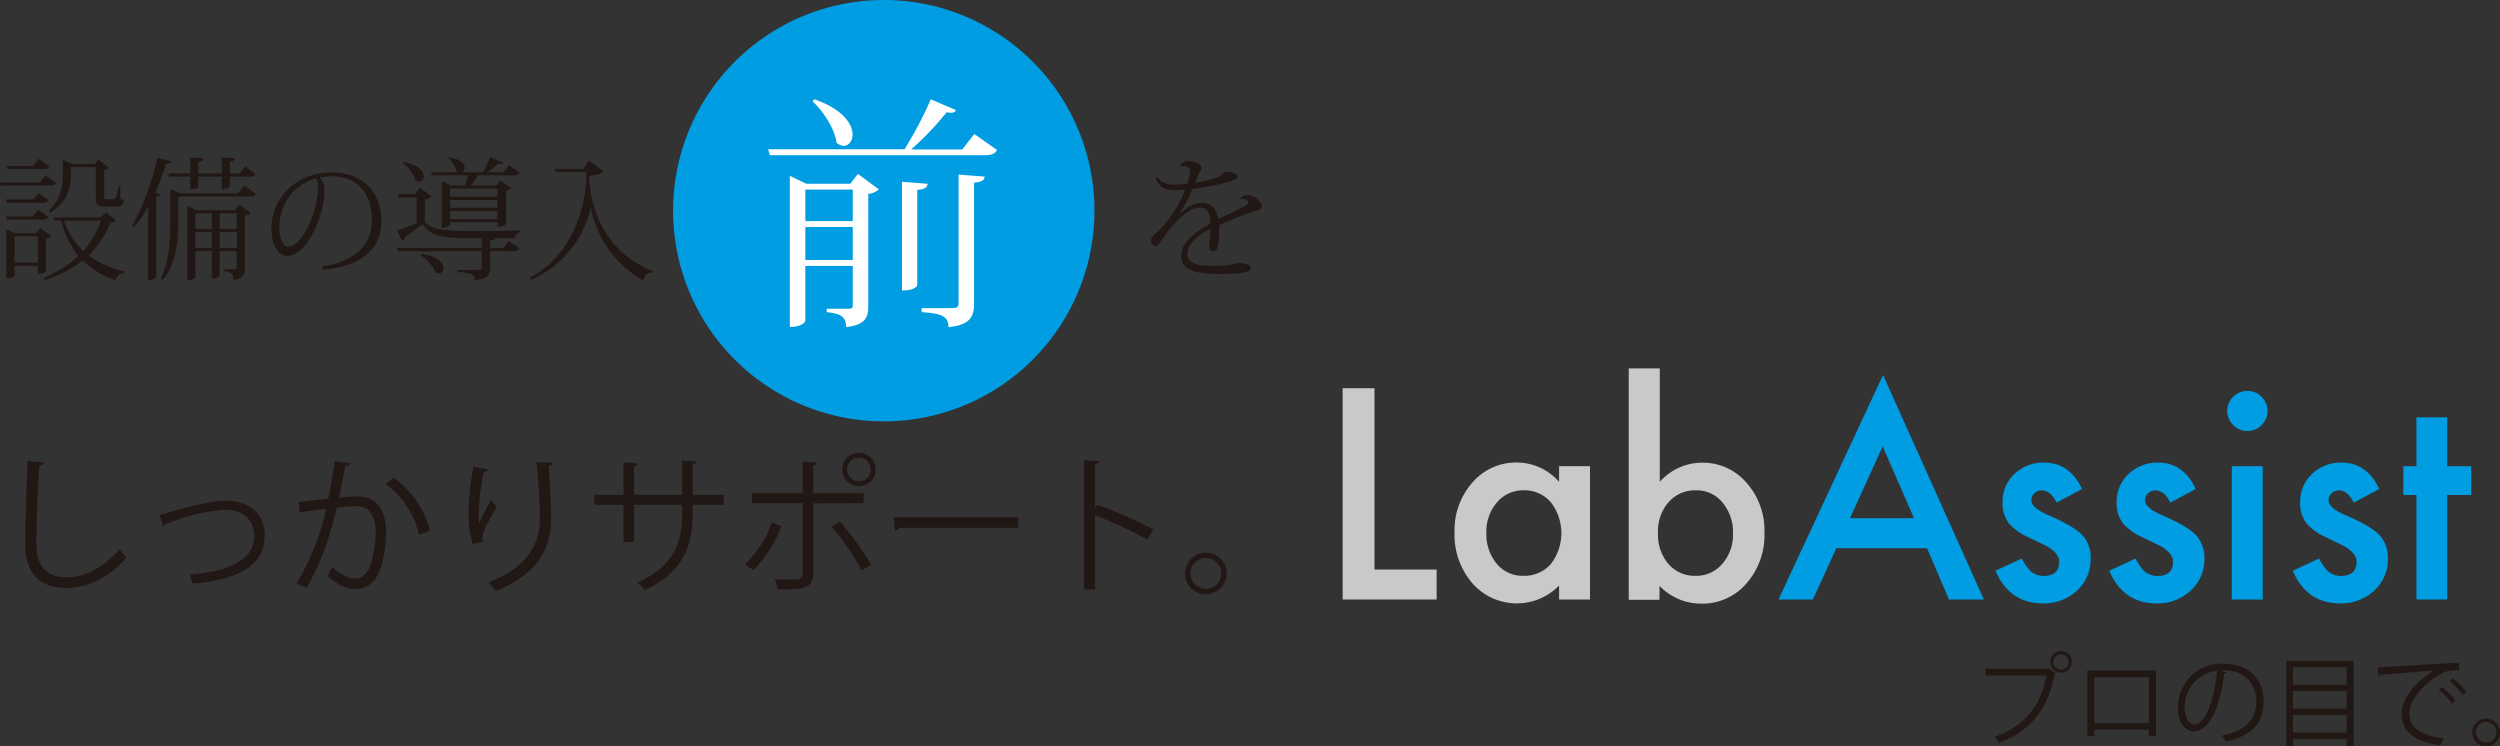<svg xmlns="http://www.w3.org/2000/svg" viewBox="0 0 550 164.15"><rect x="0" y="0" width="550" height="164.15" fill="#333333" stroke="none"/><defs><style>.cls-1{fill:#c9c9ca;}.cls-2{fill:#009de2;}.cls-3{fill:#211815;}.cls-4{fill:#fff;}</style></defs><g id="レイヤー_2" data-name="レイヤー 2"><g id="レイアウト"><path class="cls-1" d="M302.39,85.41V125.3h13.67v6.59H295.38V85.41Z"/><path class="cls-1" d="M343,102.57h6.8v29.32H343v-3.07a13,13,0,0,1-19.06-.48,16.33,16.33,0,0,1-3.94-11.2,15.83,15.83,0,0,1,3.94-11,12.71,12.71,0,0,1,9.88-4.39A12.46,12.46,0,0,1,343,106ZM327,117.14a10.22,10.22,0,0,0,2.26,6.86,7.39,7.39,0,0,0,5.84,2.68,7.75,7.75,0,0,0,6.08-2.59,11.13,11.13,0,0,0,0-13.6,7.64,7.64,0,0,0-6-2.62,7.48,7.48,0,0,0-5.84,2.65A9.79,9.79,0,0,0,327,117.14Z"/><path class="cls-1" d="M365.15,81.05V106a12.49,12.49,0,0,1,9.21-4.21,12.67,12.67,0,0,1,9.88,4.42,15.79,15.79,0,0,1,3.94,11,16.17,16.17,0,0,1-4,11.2,12.81,12.81,0,0,1-10,4.39,12.66,12.66,0,0,1-9.09-3.91v3.07h-6.77V81.05Zm16.11,36.39a10.15,10.15,0,0,0-2.29-6.86,7.32,7.32,0,0,0-5.81-2.71,7.77,7.77,0,0,0-6.08,2.62,9.69,9.69,0,0,0-2.32,6.74,9.83,9.83,0,0,0,2.29,6.83,7.58,7.58,0,0,0,6,2.62,7.46,7.46,0,0,0,5.84-2.62A9.63,9.63,0,0,0,381.26,117.44Z"/><path class="cls-2" d="M423.94,120.6H404l-5.17,11.29h-7.56l23-49.4,22.18,49.4h-7.67ZM421.08,114l-6.89-15.8L407,114Z"/><path class="cls-2" d="M458.05,107.57l-5.6,3c-.89-1.79-2-2.68-3.28-2.68a2.26,2.26,0,0,0-1.6.62,2,2,0,0,0-.66,1.57q0,1.69,3.91,3.34c3.59,1.54,6,3,7.26,4.27a7.32,7.32,0,0,1,1.86,5.26,9.22,9.22,0,0,1-3.13,7.1,10.65,10.65,0,0,1-7.34,2.7q-7.38,0-10.45-7.19l5.78-2.68a12.33,12.33,0,0,0,1.84,2.68,4.18,4.18,0,0,0,2.95,1.14q3.44,0,3.43-3.13c0-1.2-.88-2.33-2.65-3.37-.68-.34-1.37-.67-2.05-1s-1.37-.65-2.07-1a12.54,12.54,0,0,1-4.16-2.89,7.1,7.1,0,0,1-1.53-4.72,8.34,8.34,0,0,1,2.62-6.32,9.15,9.15,0,0,1,6.5-2.5Q455.31,101.76,458.05,107.57Z"/><path class="cls-2" d="M483.06,107.57l-5.6,3c-.88-1.79-2-2.68-3.28-2.68a2.25,2.25,0,0,0-1.59.62,2,2,0,0,0-.67,1.57q0,1.69,3.92,3.34c3.59,1.54,6,3,7.25,4.27a7.28,7.28,0,0,1,1.87,5.26,9.25,9.25,0,0,1-3.13,7.1,10.69,10.69,0,0,1-7.35,2.7c-4.91,0-8.4-2.39-10.44-7.19l5.78-2.68a12.41,12.41,0,0,0,1.83,2.68,4.22,4.22,0,0,0,3,1.14q3.43,0,3.43-3.13c0-1.2-.88-2.33-2.65-3.37q-1-.51-2-1c-.68-.32-1.38-.65-2.08-1a12.58,12.58,0,0,1-4.15-2.89,7.06,7.06,0,0,1-1.54-4.72,8.37,8.37,0,0,1,2.62-6.32,9.17,9.17,0,0,1,6.5-2.5Q480.33,101.76,483.06,107.57Z"/><path class="cls-2" d="M490,90.38A4.4,4.4,0,0,1,494.41,86a4.26,4.26,0,0,1,3.13,1.29,4.15,4.15,0,0,1,1.3,3.1,4.24,4.24,0,0,1-1.3,3.13,4.18,4.18,0,0,1-3.1,1.3A4.42,4.42,0,0,1,490,90.38Zm7.79,12.19v29.32H491V102.57Z"/><path class="cls-2" d="M523.43,107.57l-5.6,3c-.88-1.79-2-2.68-3.28-2.68a2.25,2.25,0,0,0-1.59.62,2,2,0,0,0-.67,1.57q0,1.69,3.92,3.34c3.59,1.54,6,3,7.25,4.27a7.32,7.32,0,0,1,1.87,5.26,9.25,9.25,0,0,1-3.13,7.1,10.69,10.69,0,0,1-7.35,2.7q-7.38,0-10.44-7.19l5.78-2.68a12.41,12.41,0,0,0,1.83,2.68,4.2,4.2,0,0,0,3,1.14q3.43,0,3.43-3.13c0-1.2-.88-2.33-2.65-3.37q-1-.51-2-1c-.68-.32-1.38-.65-2.08-1a12.48,12.48,0,0,1-4.15-2.89,7.06,7.06,0,0,1-1.54-4.72,8.34,8.34,0,0,1,2.62-6.32,9.17,9.17,0,0,1,6.5-2.5Q520.68,101.76,523.43,107.57Z"/><path class="cls-2" d="M538.39,108.89v23h-6.77v-23h-2.89v-6.32h2.89V91.82h6.77v10.75h5.27v6.32Z"/><path class="cls-3" d="M9.64,101.74c-.07.4-.36.63-1,.73C8.36,106.26,8,114.94,8,119.78S10.46,127,14.58,127s8-2,11.79-6.22a12.24,12.24,0,0,0,1.47,1.93c-3.83,4.35-8.48,6.64-13.29,6.64-6,0-9-3.43-9-9.62,0-4.13.3-14.27.53-18.3Z"/><path class="cls-3" d="M35.1,113.27c.58-.13,1.8-.46,2.91-.79,4.06-1.21,8.8-2.32,11.85-2.32,4.42,0,8.38,2.35,8.38,7.69,0,7.2-7.14,9.85-15.88,10.54a17.37,17.37,0,0,0-.65-2c7.69-.55,14.21-2.78,14.21-8.41,0-4.09-2.92-5.86-6.39-5.83a41.32,41.32,0,0,0-11,2.39c-.75.26-1.57.56-2.09.72a.81.81,0,0,1-.52.56Z"/><path class="cls-3" d="M77.05,101.91c-.06.39-.46.56-1.08.59-.36,1.83-1,5-1.34,7,1.47-.17,2.81-.29,3.63-.29,5-.07,6.68,3.24,6.68,8.15a25.74,25.74,0,0,1-1.11,7.33c-1,3.34-3.11,4.94-5.83,4.94-1.34,0-3.11-.55-5.92-2.85a12.36,12.36,0,0,0,.88-2c2.62,2,4,2.49,5,2.49,1.86,0,3-1.18,3.63-3.28a24.61,24.61,0,0,0,1.05-6.71c0-3.73-1.24-6-4.52-5.92a39.12,39.12,0,0,0-4,.32c-1.64,6.68-3.57,12.41-6.71,17.68l-2.16-1.05a53.68,53.68,0,0,0,6.51-16.37c-1.67.2-4.06.5-5.82.79l-.2-2.29c1.6-.2,4.29-.49,6.48-.75.49-2.39,1-5.34,1.41-8.22Zm15.16,15.74a19.6,19.6,0,0,0-7.37-11.19l1.77-1.38a21,21,0,0,1,8,11.66Z"/><path class="cls-3" d="M104,119.65a21.91,21.91,0,0,1-.94-6.16,58,58,0,0,1,1.11-10.8l3.27.56c-.13.43-.52.52-1,.56a48.06,48.06,0,0,0-1.11,9.52,12.26,12.26,0,0,0,.1,1.77A53.1,53.1,0,0,1,108,110a15.06,15.06,0,0,0,1.28,1.44c-2.43,4.35-3.15,5.59-3.15,7a4.16,4.16,0,0,0,.1.82Zm17.55-17.81c0,.39-.29.56-.85.72.23,2.85.56,7.6.56,11.36,0,6.32-2.33,12-12.18,16.11a16.88,16.88,0,0,0-1.64-1.9c8.94-3.41,11.33-8.81,11.33-14.18,0-4-.39-8.77-.75-12.27Z"/><path class="cls-3" d="M159.23,111.07h-6.84v2.26c0,6.25-1.93,12.61-10.47,16.47a11.63,11.63,0,0,0-1.71-1.64c8.32-3.6,9.85-9.43,9.85-14.79v-2.3H139.49v8.16h-2.32v-8.16h-6.42v-2.22h6.42v-7.11l3.14.2a.86.86,0,0,1-.82.69v6.22h10.57v-7.53l3.15.2c0,.29-.3.55-.82.62v6.71h6.84Z"/><path class="cls-3" d="M171.92,115.75a27.13,27.13,0,0,1-6.15,9.66l-1.9-1.24a23.06,23.06,0,0,0,5.93-9.23Zm7-5v15.36c0,3.56-2.55,3.56-7.79,3.56a14.69,14.69,0,0,0-.69-2.19c1,0,2,0,2.88,0h1.9a1.24,1.24,0,0,0,1.34-1.37V110.71H165.44v-2.22h11.13v-6.91l3.11.16c0,.33-.26.56-.75.63v6.12H190v2.22Zm5.86,4a64,64,0,0,1,6.9,9.52l-2.09,1.21a60.39,60.39,0,0,0-6.68-9.69ZM189,99.62a3.67,3.67,0,1,1-3.7,3.66A3.65,3.65,0,0,1,189,99.62Zm2.56,3.66a2.59,2.59,0,1,0-2.56,2.59A2.6,2.6,0,0,0,191.6,103.28Z"/><path class="cls-3" d="M196.63,113.79H224v2.32H197.87a1.51,1.51,0,0,1-1,.63Z"/><path class="cls-3" d="M252.43,118.67a118.84,118.84,0,0,0-11.49-5.34V129.7h-2.45V101.25l3.3.2c0,.36-.29.59-.85.69v9.56l.49-.69a114,114,0,0,1,12.31,5.47Z"/><path class="cls-3" d="M269.87,126.16a4.58,4.58,0,1,1-4.58-4.58A4.6,4.6,0,0,1,269.87,126.16Zm-1.18,0a3.39,3.39,0,1,0-3.4,3.38A3.38,3.38,0,0,0,268.69,126.16Z"/><path class="cls-3" d="M436.82,147.14h13.87l.13-.07,1.49,1.14a.51.51,0,0,1-.27.19c-1.76,8.2-5.56,12.48-12.23,15a10.42,10.42,0,0,0-1-1.29c6.34-2.33,10-6.39,11.43-13.48H436.82Zm16.62-3.91a2.39,2.39,0,1,1-2.4,2.4A2.39,2.39,0,0,1,453.44,143.23Zm1.66,2.4a1.67,1.67,0,0,0-1.66-1.68,1.68,1.68,0,1,0,1.66,1.68Z"/><path class="cls-3" d="M474.32,147.49v14.39h-1.57v-1.37h-12v1.42H459.2V147.49Zm-1.57,11.56V149h-12v10.1Z"/><path class="cls-3" d="M489.85,147.86a.56.56,0,0,1-.54.35c-.79,6.78-3.06,12.69-6.68,12.69-1.83,0-3.49-1.83-3.49-5.28A9.58,9.58,0,0,1,489,146c6.3,0,9,4,9,8.25,0,5.19-3,7.7-8.29,8.92a9.3,9.3,0,0,0-.91-1.33c5-1,7.59-3.4,7.59-7.53,0-3.6-2.32-6.87-7.42-6.87-.22,0-.46,0-.66.05Zm-2.09-.29a8,8,0,0,0-7.13,8c0,2.33,1,3.79,2.05,3.79C485.32,159.37,487.21,153.55,487.76,147.57Z"/><path class="cls-3" d="M503,145.39h14.79v18.76h-1.53V162.6h-11.8v1.55H503Zm13.26,1.42h-11.8v3.82h11.8Zm0,5.21h-11.8v3.87h11.8Zm-11.8,9.14h11.8V157.3h-11.8Z"/><path class="cls-3" d="M523.1,146.83c1.64-.06,15.07-1,17.91-1l0,1.63c-.28,0-.54,0-.81,0a6.33,6.33,0,0,0-3.73,1.11c-3.27,2-6.43,5.48-6.43,8.29,0,3,2.14,4.86,7.55,5.56l-.72,1.53c-6.2-.9-8.51-3.21-8.51-7.09,0-3.07,3-6.8,7-9.31-2.4.17-8.83.65-11.64.91a.66.66,0,0,1-.48.35Zm14.14,4.3a16.47,16.47,0,0,1,3,3l-.83.68a14.52,14.52,0,0,0-2.88-3Zm2.35-1.92a13.84,13.84,0,0,1,3,3l-.83.65a15.54,15.54,0,0,0-2.88-3Z"/><path class="cls-3" d="M550,161.1a3.06,3.06,0,1,1-3-3A3.06,3.06,0,0,1,550,161.1Zm-.79,0a2.26,2.26,0,1,0-2.26,2.24A2.25,2.25,0,0,0,549.21,161.1Z"/><path class="cls-3" d="M10,38.58l2.35,1.65c-.23.44-.58.61-1.33.61H.17L0,40.15H8.73ZM1.31,43.87H7.36l1.1-1.43L10.65,44c-.23.43-.55.61-1.34.61H1.51Zm9.31,3.84c-.23.44-.56.61-1.34.61H1.51l-.2-.7H7.24l1.14-1.48Zm.26-11.11c-.23.43-.58.61-1.37.61H1.63l-.21-.7H7.33l1.19-1.57Zm.47,15.33a2.39,2.39,0,0,1-1.23.58v7.13a2.2,2.2,0,0,1-1.8.61V58.47H3.2v2.16s-.29.64-1.78.64V50.44l1.92.88H8l.84-1.14ZM3.2,57.78H8.32V52H3.2ZM23.39,46.66l2.13,1.92c-.24.26-.53.35-1.23.38a20,20,0,0,1-4.8,7.22,21,21,0,0,0,7.83,3.52l-.06.32a2.19,2.19,0,0,0-1.86,1.63,19.05,19.05,0,0,1-7.22-4.34A25.4,25.4,0,0,1,9.8,61.62l-.2-.53a23.12,23.12,0,0,0,7.65-4.8,19.17,19.17,0,0,1-3.78-7.76H12l-.21-.7H22.14Zm-7.77-8.49c0,2.41-.43,6.16-4.57,8.58l-.32-.41c2.71-2.53,3.09-5.55,3.09-8.17v-3l2.15.93h4.89l.81-1,2.25,1.81a1.84,1.84,0,0,1-1,.41v6c0,.49,0,.52.37.52h1.6a.48.48,0,0,0,.5-.26,18.11,18.11,0,0,0,.78-2.65h.3l0,2.77c.59.26.73.35.73.66,0,.65-.52,1.11-2.12,1.11h-2c-1.86,0-2-.43-2-2.33V36.77H15.62ZM14.08,48.53a15.6,15.6,0,0,0,4.25,6.66,20.46,20.46,0,0,0,3.9-6.66Z"/><path class="cls-3" d="M29.06,49.69c2.09-3.44,4.28-9.4,5.58-15l3,.84c-.12.35-.32.52-1.1.52a56.3,56.3,0,0,1-2.39,6.29l1.11.41c-.09.26-.35.46-.88.55V61a2.15,2.15,0,0,1-1.48.61h-.32V45.44A27.28,27.28,0,0,1,29.52,50Zm23.36-7.16,1.31-1.69,2.53,1.78c-.2.43-.55.61-1.37.61H39.24v4.71c0,4-.14,9.69-3.43,13.65l-.44-.32c2-4.05,2.1-9,2.1-13.33V41.6l2.12.93ZM37.2,38.87l-.17-.7h4.83V34.62l2.88.23c0,.41-.26.58-1.11.7v2.62h5.18V34.62l2.88.23c-.06.41-.23.58-1.1.7v2.62h2.15l1.19-1.54,2.33,1.65c-.23.41-.55.59-1.31.59H50.59v2.18s-.21.52-1.78.52v-2.7H43.63v2.29s-.08.47-1.77.47V38.87Zm14.58,7.36.9-1.2,2.48,1.84a2.46,2.46,0,0,1-1.26.58v11.4c0,1.49-.34,2.5-2.53,2.77,0-1.43-.43-1.81-2.15-1.95v-.41h2.41c.33,0,.44-.09.44-.46V55.25H48.32v5.41a1.68,1.68,0,0,1-1.46.58H46.6v-6H43v5.67s-.18.7-1.78.7V45.3l1.92.93Zm-5.18.69H43v3.44H46.6ZM43,54.55H46.6V51.06H43Zm9.1-7.63H48.32v3.44h3.75Zm-3.75,7.63h3.75V51.06H48.32Z"/><path class="cls-3" d="M70.8,58.62c8-1.1,11-5.41,11-10.07,0-5.29-2.47-9.77-9-9.77a13.92,13.92,0,0,0-2.47.29A3.63,3.63,0,0,1,71.38,42c0,5.35-3.81,14.31-8.14,14.31-2.07,0-3.52-2.44-3.52-6.08,0-6.72,5.5-12.28,13.18-12.28,7.15,0,11,4.46,11,10.77,0,5.44-3.6,9.8-12.91,10.62ZM69.49,39.24a10.94,10.94,0,0,0-8,10.91c0,2.27.7,4.11,1.89,4.11,3.32,0,6.61-8.32,6.61-13.1A3.64,3.64,0,0,0,69.49,39.24Z"/><path class="cls-3" d="M114.38,51.11a1.31,1.31,0,0,0-1.11,1.31h-4.33c-.06.3-.29.41-1.11.5v1.66h2.83L111.91,53l2.38,1.62c-.23.44-.58.64-1.39.64h-5.07V58.8c0,1.51-.37,2.55-3.37,2.85,0-1.46-1.31-1.66-3.84-1.81v-.46h4.59c.59,0,.76-.15.76-.62V55.27H87.58l-.2-.69H106V52.42h-2.73c-6.72,0-8.88-.84-10.33-3.14C92,50,90.67,51,89.07,52.22a1,1,0,0,1-.56.76l-1.16-2.24c.84-.27,2.5-.88,4.34-1.63V43.46h-4l-.14-.75h3.75l1.13-1.49,2.5,2.07a2.45,2.45,0,0,1-1.45.58v5c1.48,1.57,3.81,1.93,9.78,1.93,3,0,8.17,0,11.14-.09ZM88.81,35.67c3.31.55,4.39,2,4.39,3.08a1.1,1.1,0,0,1-1,1.19,1.26,1.26,0,0,1-.78-.29,7.51,7.51,0,0,0-2.77-3.72Zm3.87,20.22c3.69.4,4.88,2,4.88,3.08a1.07,1.07,0,0,1-1,1.19,1.41,1.41,0,0,1-.75-.26,8.2,8.2,0,0,0-3.29-3.72ZM95,38.58l-.2-.7h5.91a1.08,1.08,0,0,1-.3-.21,4.7,4.7,0,0,0-1.74-2.76l.17-.26c2.56.32,3.38,1.39,3.38,2.24a1.12,1.12,0,0,1-.53,1h4.63a32.17,32.17,0,0,0,1.48-3.32l2.86,1.19a.64.64,0,0,1-.64.32,3.18,3.18,0,0,1-.47-.06,16.44,16.44,0,0,1-2.3,1.87h3.46L112,36.36l2.39,1.6c-.23.44-.52.62-1.34.62h-7.88c-.47.72-1,1.57-1.57,2.21h5.58l.85-1.14,2.47,1.75a2.31,2.31,0,0,1-1.19.58v7.3c0,.09-.58.64-1.84.64V48.87H99v.56s-.23.64-1.8.64V39.88l2,.91h3.15c.2-.67.43-1.52.61-2.21Zm14.43,2.9H99v1.78h10.44ZM99,44V45.7h10.44V44Zm0,4.22h10.44V46.4H99Z"/><path class="cls-3" d="M128.28,37.15l1.22-1.86,3.26,2.38c-.43.56-1.66.87-3.11,1l0,1.46c1,9.25,5.64,16.2,13.9,19.49l-.11.35c-1,0-1.6.61-2,1.66a23.15,23.15,0,0,1-11.46-16h0a22.78,22.78,0,0,1-13.18,15.95l-.29-.44c6.57-3.49,11.49-10.56,12.45-21V37.82h-6.75l-.17-.67Z"/><path class="cls-3" d="M272.91,43.58a2,2,0,0,1,1.52-.64c1.62,0,3.14,1.54,3.14,2.33s-.59,1-1.9,1.34a48.85,48.85,0,0,0-7.41,2.93c0,.32,0,.67,0,1,0,3.49-.47,4.8-1.4,4.8-.53,0-.87-.46-.87-1.28a3,3,0,0,1,0-.52,16.71,16.71,0,0,0,.31-3.2c-2.61,1.37-5.06,3.11-5.06,5.59,0,1.86,1.86,2.55,5.21,2.55,2.91,0,5.3-.17,5.79-.69,1.86.17,2.94.55,2.94,1.13s-.26.79-1.25,1a40.63,40.63,0,0,1-6.08.35c-6.43,0-8-1.69-8-4.07,0-2.85,3.37-5.42,6.43-7,0-.21,0-.41,0-.64-.15-2.21-1.14-2.88-2.24-2.88-2.68,0-5.91,3.43-8.38,7-.7,1-1.08,1.48-1.54,1.48a1.13,1.13,0,0,1-.9-1.22c0-.76.58-1.19,1.48-2a25,25,0,0,0,6-9.19c-.84,0-1.8.08-2.38.08-2.33,0-3.49-1-4.05-2.64l.35-.27c.79,1.17,1.86,1.69,3.81,1.69a19.94,19.94,0,0,0,2.77-.2,9.13,9.13,0,0,0,.61-2.88c0-.73-.79-1-1.51-1a2.13,2.13,0,0,0-.65.09l-.05,0a1.67,1.67,0,0,1,1.74-1.19c1.6,0,3,.78,3,1.51s-.41.7-.67,1.34-.47,1.3-.73,1.92A25.49,25.49,0,0,0,267.79,39a2.1,2.1,0,0,0,1.51-1.16c1.75,0,2.94.2,2.94,1.07,0,.5-.81.73-1.6,1a53.92,53.92,0,0,1-8.32,1.66,25.76,25.76,0,0,1-2.94,5.5l.15,0c2-1.92,3.69-2.47,4.86-2.47,1.63,0,3.17.81,3.63,3.6,3.06-1.54,6.61-3,6.61-3.6s-.52-.79-1.19-.79a1.84,1.84,0,0,0-.41,0Z"/><path class="cls-2" d="M240.78,46.34A46.35,46.35,0,1,1,194.43,0,46.35,46.35,0,0,1,240.78,46.34Z"/><path class="cls-4" d="M214.35,29.48l5,3.52c-.44.76-1.08,1.14-2.66,1.14H169.37l-.38-1.3h30a85.33,85.33,0,0,0,5.79-11l5.52,2.38c-.16.43-.54.59-1.13.59a6.93,6.93,0,0,1-.92-.11,64,64,0,0,1-7.8,8.18H211.7ZM187.07,40.42l1.68-2.17,4.6,3.41a4.22,4.22,0,0,1-2.33,1V67.21c0,2.54-.48,4.22-4.87,4.76,0-2.59-1.68-3-4.27-3.3v-.75h4.81c.65,0,.92-.11.92-.76V58.5H177.17V70.62s-.44,1.3-3.41,1.3V38.68l3.62,1.74Zm.54,1.29H177.17v6.93h10.44ZM177.17,57.2h10.44V49.94H177.17Zm2-35.35c6.39,2.22,8.39,5.52,8.39,7.74,0,1.46-.87,2.49-1.95,2.49a2.41,2.41,0,0,1-1.57-.7c-.38-3-2.92-6.93-5.3-9.1ZM198.44,40l5.63.43c-.06.81-.54,1.19-2.28,1.35v21c0,.05-.43,1.13-3.35,1.13Zm11.2,27.77c1,0,1.25-.33,1.25-1.14V38.41l5.74.44c-.11.75-.44,1.13-2.33,1.35V66.72c0,2.76-.7,4.77-5.63,5.25,0-2.54-1.79-3-5.9-3.3v-.86Z"/></g></g></svg>